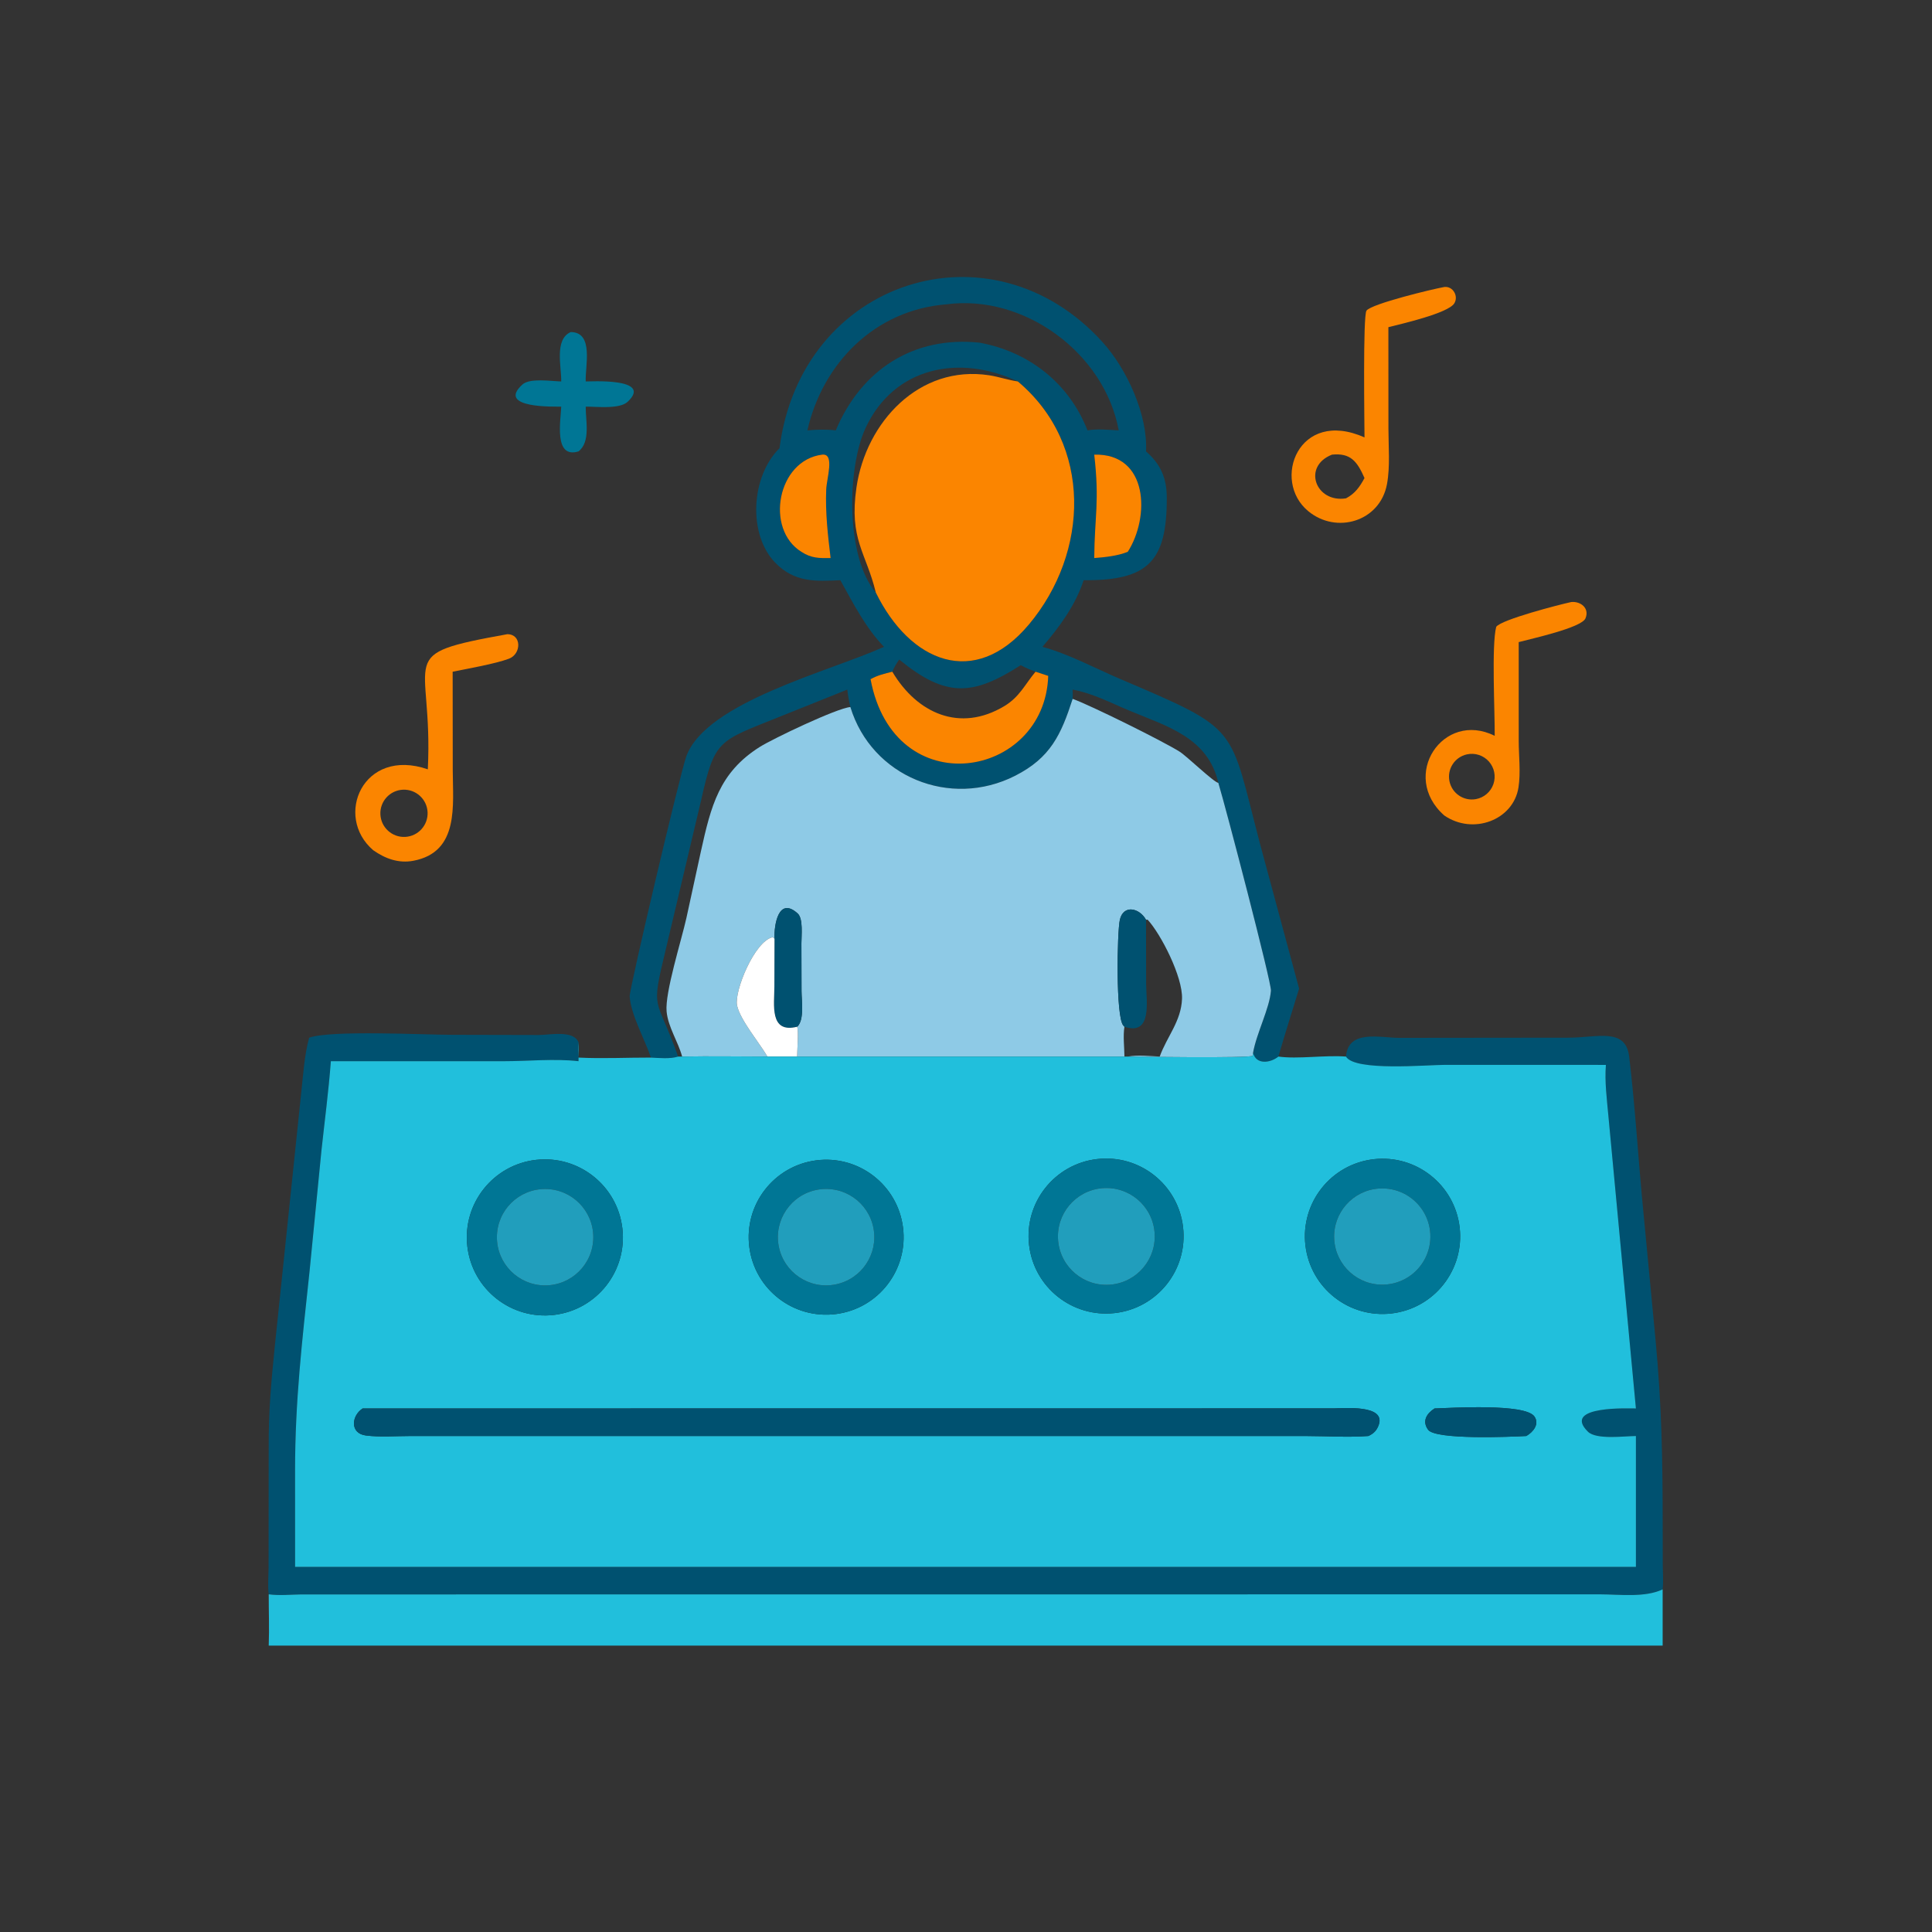 <?xml version="1.0" encoding="utf-8" ?>
<svg xmlns="http://www.w3.org/2000/svg" xmlns:xlink="http://www.w3.org/1999/xlink" width="1024" height="1024">
	<rect width="100%" height="100%" fill="#333333" stroke="none"/>
	<path fill="#005170" transform="scale(2 2)" d="M284.264 185.211C281.202 194.669 278.427 200.797 269.04 205.577C251.805 214.353 230.99 205.829 225.359 187.375C225 185.83 224.71 184.332 224.542 182.755L206.435 190.018C190.311 196.489 189.426 195.948 185.803 212.086L176.445 251.574C172.336 268.651 173.841 263.448 179.72 280.002C177.634 280.667 174.682 280.382 172.509 280.271C170.882 275.49 167.178 268.883 166.87 264.058C166.749 262.161 180.333 204.612 181.887 200.399C187.186 186.032 219.854 177.945 234.274 171.42C229.416 166.404 226.07 159.823 222.701 153.763C216.198 154.073 210.638 154.386 205.545 149.225C198.106 141.686 198.995 126.261 206.582 118.776C212.29 74.016 262.792 57.996 292.283 90.771C298.678 97.878 304.216 110.008 303.711 119.625C307.508 122.935 309.184 126.619 309.208 131.763C309.287 148.798 304.285 153.897 287.18 153.763C285 160.407 280.76 166.182 276.251 171.42C283.224 173.316 289.999 177.002 296.656 179.844C329.04 193.672 325.605 192.002 333.958 223.77L344.277 261.992C342.442 267.995 340.535 273.97 338.792 280.002C336.683 281.717 332.881 282.243 332.073 278.997C332.98 273.802 336.457 267.235 336.811 262.538C336.97 260.422 324.976 214.463 322.87 207.476C320.153 195.455 309.259 192.482 299.315 188.333C294.344 186.259 289.6 183.733 284.264 182.755C284.32 183.568 284.277 184.396 284.264 185.211ZM269.739 101.089C254.387 93.832 236.98 97.104 229.375 113.444C224.544 123.822 223.98 147.452 232.102 157.036C241.126 175.453 258.253 182.691 272.673 165.491C288.631 146.454 289.649 117.813 269.739 101.089ZM236.471 178.01C234.439 178.517 232.549 178.956 230.707 179.993C236.945 213.31 276.91 206.375 277.793 179.112L274.43 178.01C273.068 177.503 271.775 177.01 270.518 176.271C257.735 184.472 250.665 184.9 238.295 174.792C237.545 175.855 236.981 176.808 236.471 178.01ZM250.752 80.655C231.95 82.145 218.033 96.14 213.966 114.057C216.564 113.827 218.9 113.761 221.486 114.057C228.263 97.911 242.179 88.997 259.554 90.807C272.743 93.202 283.34 101.613 288.2 114.057C290.902 113.585 293.745 113.93 296.472 114.057C292.724 93.599 271.46 77.878 250.752 80.655ZM217.919 120.483C205.983 121.916 202.656 140.246 212.385 146.241C215.006 147.959 217.106 147.937 220.12 147.888C219.39 141.828 218.703 135.832 218.957 129.714C219.081 126.744 221.269 120.139 217.919 120.483ZM289.982 120.483C291.425 132.991 290.073 136.776 289.982 147.888C292.851 147.674 296.186 147.324 298.87 146.241C304.749 137.07 304.406 120.096 289.982 120.483Z"/>
	<path fill="#FB8500" transform="scale(2 2)" d="M361.607 115.919C361.606 112.664 361.156 83.616 362.137 82.315C363.513 80.489 379.834 76.559 382.755 76.056C385.073 75.783 386.593 78.519 385.391 80.412C383.729 83.026 371.304 85.853 367.934 86.705L367.948 113.525C367.949 118.268 368.43 123.625 367.569 128.282C365.723 138.261 354.125 141.628 346.687 135.452C336.897 127.386 344.1 108.103 361.607 115.919ZM352.991 120.483C345.036 123.609 348.671 133.328 356.699 132.067C359.095 130.813 360.366 128.998 361.607 126.686C359.649 122.27 357.951 119.995 352.991 120.483Z"/>
	<path fill="#007695" transform="scale(2 2)" d="M148.729 101.089C148.818 97.251 146.84 89.962 151.234 88.004C157.449 88.009 155.051 97.02 155.221 101.089C155.962 101.135 173.214 99.99 166.349 106.465C164.196 108.494 158.142 107.743 155.221 107.759C155.175 111.383 156.585 117.085 153.31 119.625C146.681 121.663 148.613 111.353 148.729 107.759C147.264 107.734 131.352 108.306 138.467 101.881C140.408 100.129 146.141 101.02 148.729 101.089Z"/>
	<path fill="#FB8500" transform="scale(2 2)" d="M232.102 157.036C229.528 146.384 224.966 142.987 226.973 129.178C229.489 111.873 243.632 96.61 262.138 99.452C264.706 99.846 267.151 100.719 269.739 101.089C289.649 117.813 288.631 146.454 272.673 165.491C258.253 182.691 241.126 175.453 232.102 157.036Z"/>
	<path fill="#FB8500" transform="scale(2 2)" d="M212.385 146.241C202.656 140.246 205.983 121.916 217.919 120.483C221.269 120.139 219.081 126.744 218.957 129.714C218.703 135.832 219.39 141.828 220.12 147.888C217.106 147.937 215.006 147.959 212.385 146.241Z"/>
	<path fill="#FB8500" transform="scale(2 2)" d="M289.982 147.888C290.073 136.776 291.425 132.991 289.982 120.483C304.406 120.096 304.749 137.07 298.87 146.241C296.186 147.324 292.851 147.674 289.982 147.888Z"/>
	<path fill="#FB8500" transform="scale(2 2)" d="M396.11 195.002C396.185 189.047 395.236 170.969 396.514 166.116C397.836 164.2 413.242 160.223 416.389 159.546C418.85 159.293 421.306 161.146 420.168 163.87C419.125 166.366 405.776 169.278 402.472 170.164L402.477 196.295C402.482 200.301 403.025 204.711 402.417 208.655C401.076 217.356 390.363 221.348 382.755 216.116C370.836 205.599 382.468 188.179 396.11 195.002ZM388.742 199.917C385.527 200.628 383.471 203.779 384.116 207.008C384.761 210.236 387.87 212.356 391.111 211.777C393.267 211.392 395.047 209.872 395.764 207.801C396.48 205.731 396.022 203.436 394.565 201.8C393.108 200.164 390.88 199.444 388.742 199.917Z"/>
	<path fill="#FB8500" transform="scale(2 2)" d="M113.377 203.878C114.87 173.278 103.869 173.6 134.425 168.072C138.297 168.048 138.189 173.31 134.89 174.558C131.311 175.913 123.784 177.239 119.958 178.01L119.984 204.041C119.99 213.286 121.811 225.8 109.546 228.114C105.613 228.856 102.08 227.547 98.913 225.322C88.417 216.366 96.197 197.949 113.377 203.878ZM106.789 209.28C103.326 209.431 100.644 212.366 100.807 215.829C100.97 219.291 103.915 221.962 107.377 221.787C110.821 221.612 113.475 218.685 113.314 215.241C113.152 211.796 110.234 209.131 106.789 209.28Z"/>
	<path fill="#FB8500" transform="scale(2 2)" d="M230.707 179.993C232.549 178.956 234.439 178.517 236.471 178.01C243.061 189.096 254.412 194.168 266.142 187.136C270.181 184.714 271.563 181.457 274.43 178.01L277.793 179.112C276.91 206.375 236.945 213.31 230.707 179.993Z"/>
	<path fill="#8ECAE6" transform="scale(2 2)" d="M225.359 187.375C230.99 205.829 251.805 214.353 269.04 205.577C278.427 200.797 281.202 194.669 284.264 185.211C288.849 186.829 308.243 196.432 312.626 199.209C314.566 200.438 321.557 207.225 322.87 207.476C324.976 214.463 336.97 260.422 336.811 262.538C336.457 267.235 332.98 273.802 332.073 278.997L331.975 279.801C330.962 280.459 301.364 280.062 298.87 280.002C301.579 279.523 304.595 279.871 307.336 280.002C309.26 274.68 313.023 270.653 313.248 264.699C313.469 258.852 307.622 247.499 304.128 243.721L303.711 243.751C301.997 240.632 297.724 239.616 296.773 243.753C296.047 246.911 295.637 269.566 297.707 271.796L297.987 272.1C297.585 274.6 297.969 277.455 297.987 280.002L211.254 280.002C211.248 278.275 211.688 273.387 211.254 272.1C213.235 270.343 212.418 265.033 212.415 262.686L212.385 250.02C212.379 247.994 212.902 243.444 211.395 242.082C206.303 237.478 205.112 245.107 205.25 248.749L204.762 248.378C199.986 249.37 194.531 262.695 195.326 266.449C196.14 270.29 201.233 276.335 203.381 280.002C195.85 280.003 188.302 279.856 180.773 280.002C179.699 276.012 177.066 272.249 176.658 268.068C176.173 263.088 180.627 249.069 181.903 243.278L185.754 225.596C188.411 213.622 190.576 204.725 201.353 197.941C204.8 195.771 221.814 187.643 225.359 187.375Z"/>
	<path fill="#005170" transform="scale(2 2)" d="M297.987 272.1L297.707 271.796C295.637 269.566 296.047 246.911 296.773 243.753C297.724 239.616 301.997 240.632 303.711 243.751L303.735 260.697C303.739 265.045 305.516 274.598 297.987 272.1Z"/>
	<path fill="#005170" transform="scale(2 2)" d="M205.25 248.749C205.112 245.107 206.303 237.478 211.395 242.082C212.902 243.444 212.379 247.994 212.385 250.02L212.415 262.686C212.418 265.033 213.235 270.343 211.254 272.1C203.829 273.963 205.208 266.198 205.217 261.479L205.25 248.749Z"/>
	<path fill="white" transform="scale(2 2)" d="M203.381 280.002C201.233 276.335 196.14 270.29 195.326 266.449C194.531 262.695 199.986 249.37 204.762 248.378L205.25 248.749L205.217 261.479C205.208 266.198 203.829 273.963 211.254 272.1C211.688 273.387 211.248 278.275 211.254 280.002L203.381 280.002Z"/>
	<path fill="#005170" transform="scale(2 2)" d="M81.921 275.01C87.589 272.939 112.403 274.236 119.85 274.239L142.687 274.291C145.538 274.304 151.972 272.883 153.31 276.213L153.31 281.228C146.92 280.495 139.935 281.234 133.462 281.23L87.681 281.228C87.086 289.15 86.043 297.013 85.186 304.907L82.027 336.975C80.059 355.414 78.196 371.213 78.194 389.741L78.203 415.243L433.534 415.243L433.534 380.556C430.399 380.582 423.036 381.593 420.824 379.413C413.652 372.344 432.397 373.288 433.534 373.254L426.25 295.817C425.851 291.306 425.225 286.737 425.581 282.208L382.839 282.199C378.057 282.199 358.998 283.962 356.699 280.002C357.272 272.709 365.755 275.051 370.92 275.048L415.681 274.998C423.267 275 430.825 272.211 431.755 280.029C433.393 293.791 434.178 307.682 435.541 321.477L438.724 354.932C440.384 372.618 440.623 386.537 440.63 404.371L440.646 414.69C440.664 416.832 440.844 419.068 440.62 421.197C435.923 423.44 429.139 422.517 424.09 422.517L79.858 422.539C77.041 422.574 73.992 422.896 71.214 422.505C70.923 420.216 71.156 417.712 71.177 415.399L71.205 384.031C71.152 373.762 71.856 366.421 72.889 356.158L79.833 289.522C80.357 284.785 80.666 279.597 81.921 275.01Z"/>
	<path fill="#21BFDC" transform="scale(2 2)" d="M153.31 276.213C153.44 277.591 153.392 278.894 153.31 280.271C159.671 280.592 166.135 280.255 172.509 280.271C174.682 280.382 177.634 280.667 179.72 280.002L180.773 280.002C188.302 279.856 195.85 280.003 203.381 280.002L211.254 280.002L297.987 280.002L298.87 280.002C301.364 280.062 330.962 280.459 331.975 279.801L332.073 278.997C332.881 282.243 336.683 281.717 338.792 280.002C343.947 280.725 351.034 279.572 356.699 280.002C358.998 283.962 378.057 282.199 382.839 282.199L425.581 282.208C425.225 286.737 425.851 291.306 426.25 295.817L433.534 373.254C432.397 373.288 413.652 372.344 420.824 379.413C423.036 381.593 430.399 380.582 433.534 380.556L433.534 415.243L78.203 415.243L78.194 389.741C78.196 371.213 80.059 355.414 82.027 336.975L85.186 304.907C86.043 297.013 87.086 289.15 87.681 281.228L133.462 281.23C139.935 281.234 146.92 280.495 153.31 281.228L153.31 276.213ZM142.079 307.373C130.695 308.655 122.521 318.946 123.85 330.325C125.178 341.704 135.502 349.836 146.875 348.461C158.183 347.095 166.259 336.843 164.938 325.529C163.618 314.215 153.398 306.098 142.079 307.373ZM290.681 307.169C279.447 308.512 271.413 318.686 272.713 329.925C274.012 341.165 284.155 349.238 295.399 347.982C306.706 346.72 314.833 336.509 313.526 325.207C312.22 313.906 301.977 305.818 290.681 307.169ZM363.079 307.337C351.825 309.169 344.206 319.805 346.093 331.051C347.98 342.297 358.653 349.863 369.889 347.921C381.048 345.993 388.551 335.409 386.677 324.241C384.803 313.072 374.257 305.518 363.079 307.337ZM216.276 307.512C205.047 308.981 197.128 319.264 198.575 330.495C200.021 341.727 210.288 349.666 221.523 348.241C232.788 346.813 240.755 336.511 239.304 325.248C237.853 313.985 227.535 306.039 216.276 307.512ZM96.107 373.254C93.123 375.168 92.654 379.871 96.973 380.421C100.701 380.896 104.762 380.562 108.531 380.562L346.415 380.564C351.751 380.569 357.336 380.962 362.635 380.556C364.046 379.915 364.877 379.065 365.389 377.583C367.251 372.19 356.105 373.216 353.456 373.231L96.107 373.254ZM380.17 373.254C378.095 374.577 376.789 376.621 378.471 378.905C380.456 381.601 400.173 380.794 404.489 380.556C406.287 379.522 408.05 377.408 406.629 375.375C404.195 371.892 384.738 373.107 380.17 373.254Z"/>
	<path fill="#007695" transform="scale(2 2)" d="M146.875 348.461C135.502 349.836 125.178 341.704 123.85 330.325C122.521 318.946 130.695 308.655 142.079 307.373C153.398 306.098 163.618 314.215 164.938 325.529C166.259 336.843 158.183 347.095 146.875 348.461ZM144.493 315.094C137.446 315.074 131.714 320.764 131.682 327.81C131.65 334.857 137.329 340.599 144.375 340.644C151.44 340.689 157.199 334.992 157.232 327.928C157.264 320.864 151.557 315.114 144.493 315.094Z"/>
	<path fill="#007695" transform="scale(2 2)" d="M295.399 347.982C284.155 349.238 274.012 341.165 272.713 329.925C271.413 318.686 279.447 308.512 290.681 307.169C301.977 305.818 312.22 313.906 313.526 325.207C314.833 336.509 306.706 346.72 295.399 347.982ZM292.021 314.892C284.96 315.54 279.763 321.792 280.419 328.852C281.074 335.912 287.332 341.102 294.391 340.439C301.439 339.777 306.619 333.53 305.965 326.482C305.311 319.433 299.07 314.246 292.021 314.892Z"/>
	<path fill="#007695" transform="scale(2 2)" d="M369.889 347.921C358.653 349.863 347.98 342.297 346.093 331.051C344.206 319.805 351.825 309.169 363.079 307.337C374.257 305.518 384.803 313.072 386.677 324.241C388.551 335.409 381.048 345.993 369.889 347.921ZM365.444 314.972C358.475 315.448 353.187 321.44 353.579 328.414C353.972 335.387 359.901 340.747 366.879 340.438C371.467 340.234 375.592 337.579 377.677 333.487C379.763 329.395 379.487 324.497 376.955 320.665C374.423 316.833 370.026 314.658 365.444 314.972Z"/>
	<path fill="#007695" transform="scale(2 2)" d="M221.523 348.241C210.288 349.666 200.021 341.727 198.575 330.495C197.128 319.264 205.047 308.981 216.276 307.512C227.535 306.039 237.853 313.985 239.304 325.248C240.755 336.511 232.788 346.813 221.523 348.241ZM216.638 315.285C209.655 316.555 205.044 323.272 206.37 330.245C207.695 337.218 214.449 341.775 221.411 340.394C228.295 339.028 232.79 332.366 231.479 325.472C230.168 318.577 223.543 314.03 216.638 315.285Z"/>
	<path fill="#219EBC" transform="scale(2 2)" d="M144.375 340.644C137.329 340.599 131.65 334.857 131.682 327.81C131.714 320.764 137.446 315.074 144.493 315.094C151.557 315.114 157.264 320.864 157.232 327.928C157.199 334.992 151.44 340.689 144.375 340.644Z"/>
	<path fill="#219EBC" transform="scale(2 2)" d="M294.391 340.439C287.332 341.102 281.074 335.912 280.419 328.852C279.763 321.792 284.96 315.54 292.021 314.892C299.07 314.246 305.311 319.433 305.965 326.482C306.619 333.53 301.439 339.777 294.391 340.439Z"/>
	<path fill="#219EBC" transform="scale(2 2)" d="M366.879 340.438C359.901 340.747 353.972 335.387 353.579 328.414C353.187 321.44 358.475 315.448 365.444 314.972C370.026 314.658 374.423 316.833 376.955 320.665C379.487 324.497 379.763 329.395 377.677 333.487C375.592 337.579 371.467 340.234 366.879 340.438Z"/>
	<path fill="#219EBC" transform="scale(2 2)" d="M221.411 340.394C214.449 341.775 207.695 337.218 206.37 330.245C205.044 323.272 209.655 316.555 216.638 315.285C223.543 314.03 230.168 318.577 231.479 325.472C232.79 332.366 228.295 339.028 221.411 340.394Z"/>
	<path fill="#005170" transform="scale(2 2)" d="M362.635 380.556C357.336 380.962 351.751 380.569 346.415 380.564L108.531 380.562C104.762 380.562 100.701 380.896 96.973 380.421C92.654 379.871 93.123 375.168 96.107 373.254L353.456 373.231C356.105 373.216 367.251 372.19 365.389 377.583C364.877 379.065 364.046 379.915 362.635 380.556Z"/>
	<path fill="#005170" transform="scale(2 2)" d="M404.489 380.556C400.173 380.794 380.456 381.601 378.471 378.905C376.789 376.621 378.095 374.577 380.17 373.254C384.738 373.107 404.195 371.892 406.629 375.375C408.05 377.408 406.287 379.522 404.489 380.556Z"/>
	<path fill="#21BFDC" transform="scale(2 2)" d="M71.214 422.505C73.992 422.896 77.041 422.574 79.858 422.539L424.09 422.517C429.139 422.517 435.923 423.44 440.62 421.197L440.62 436.095L71.214 436.095C71.391 431.544 71.205 427.052 71.214 422.505Z"/>
</svg>

